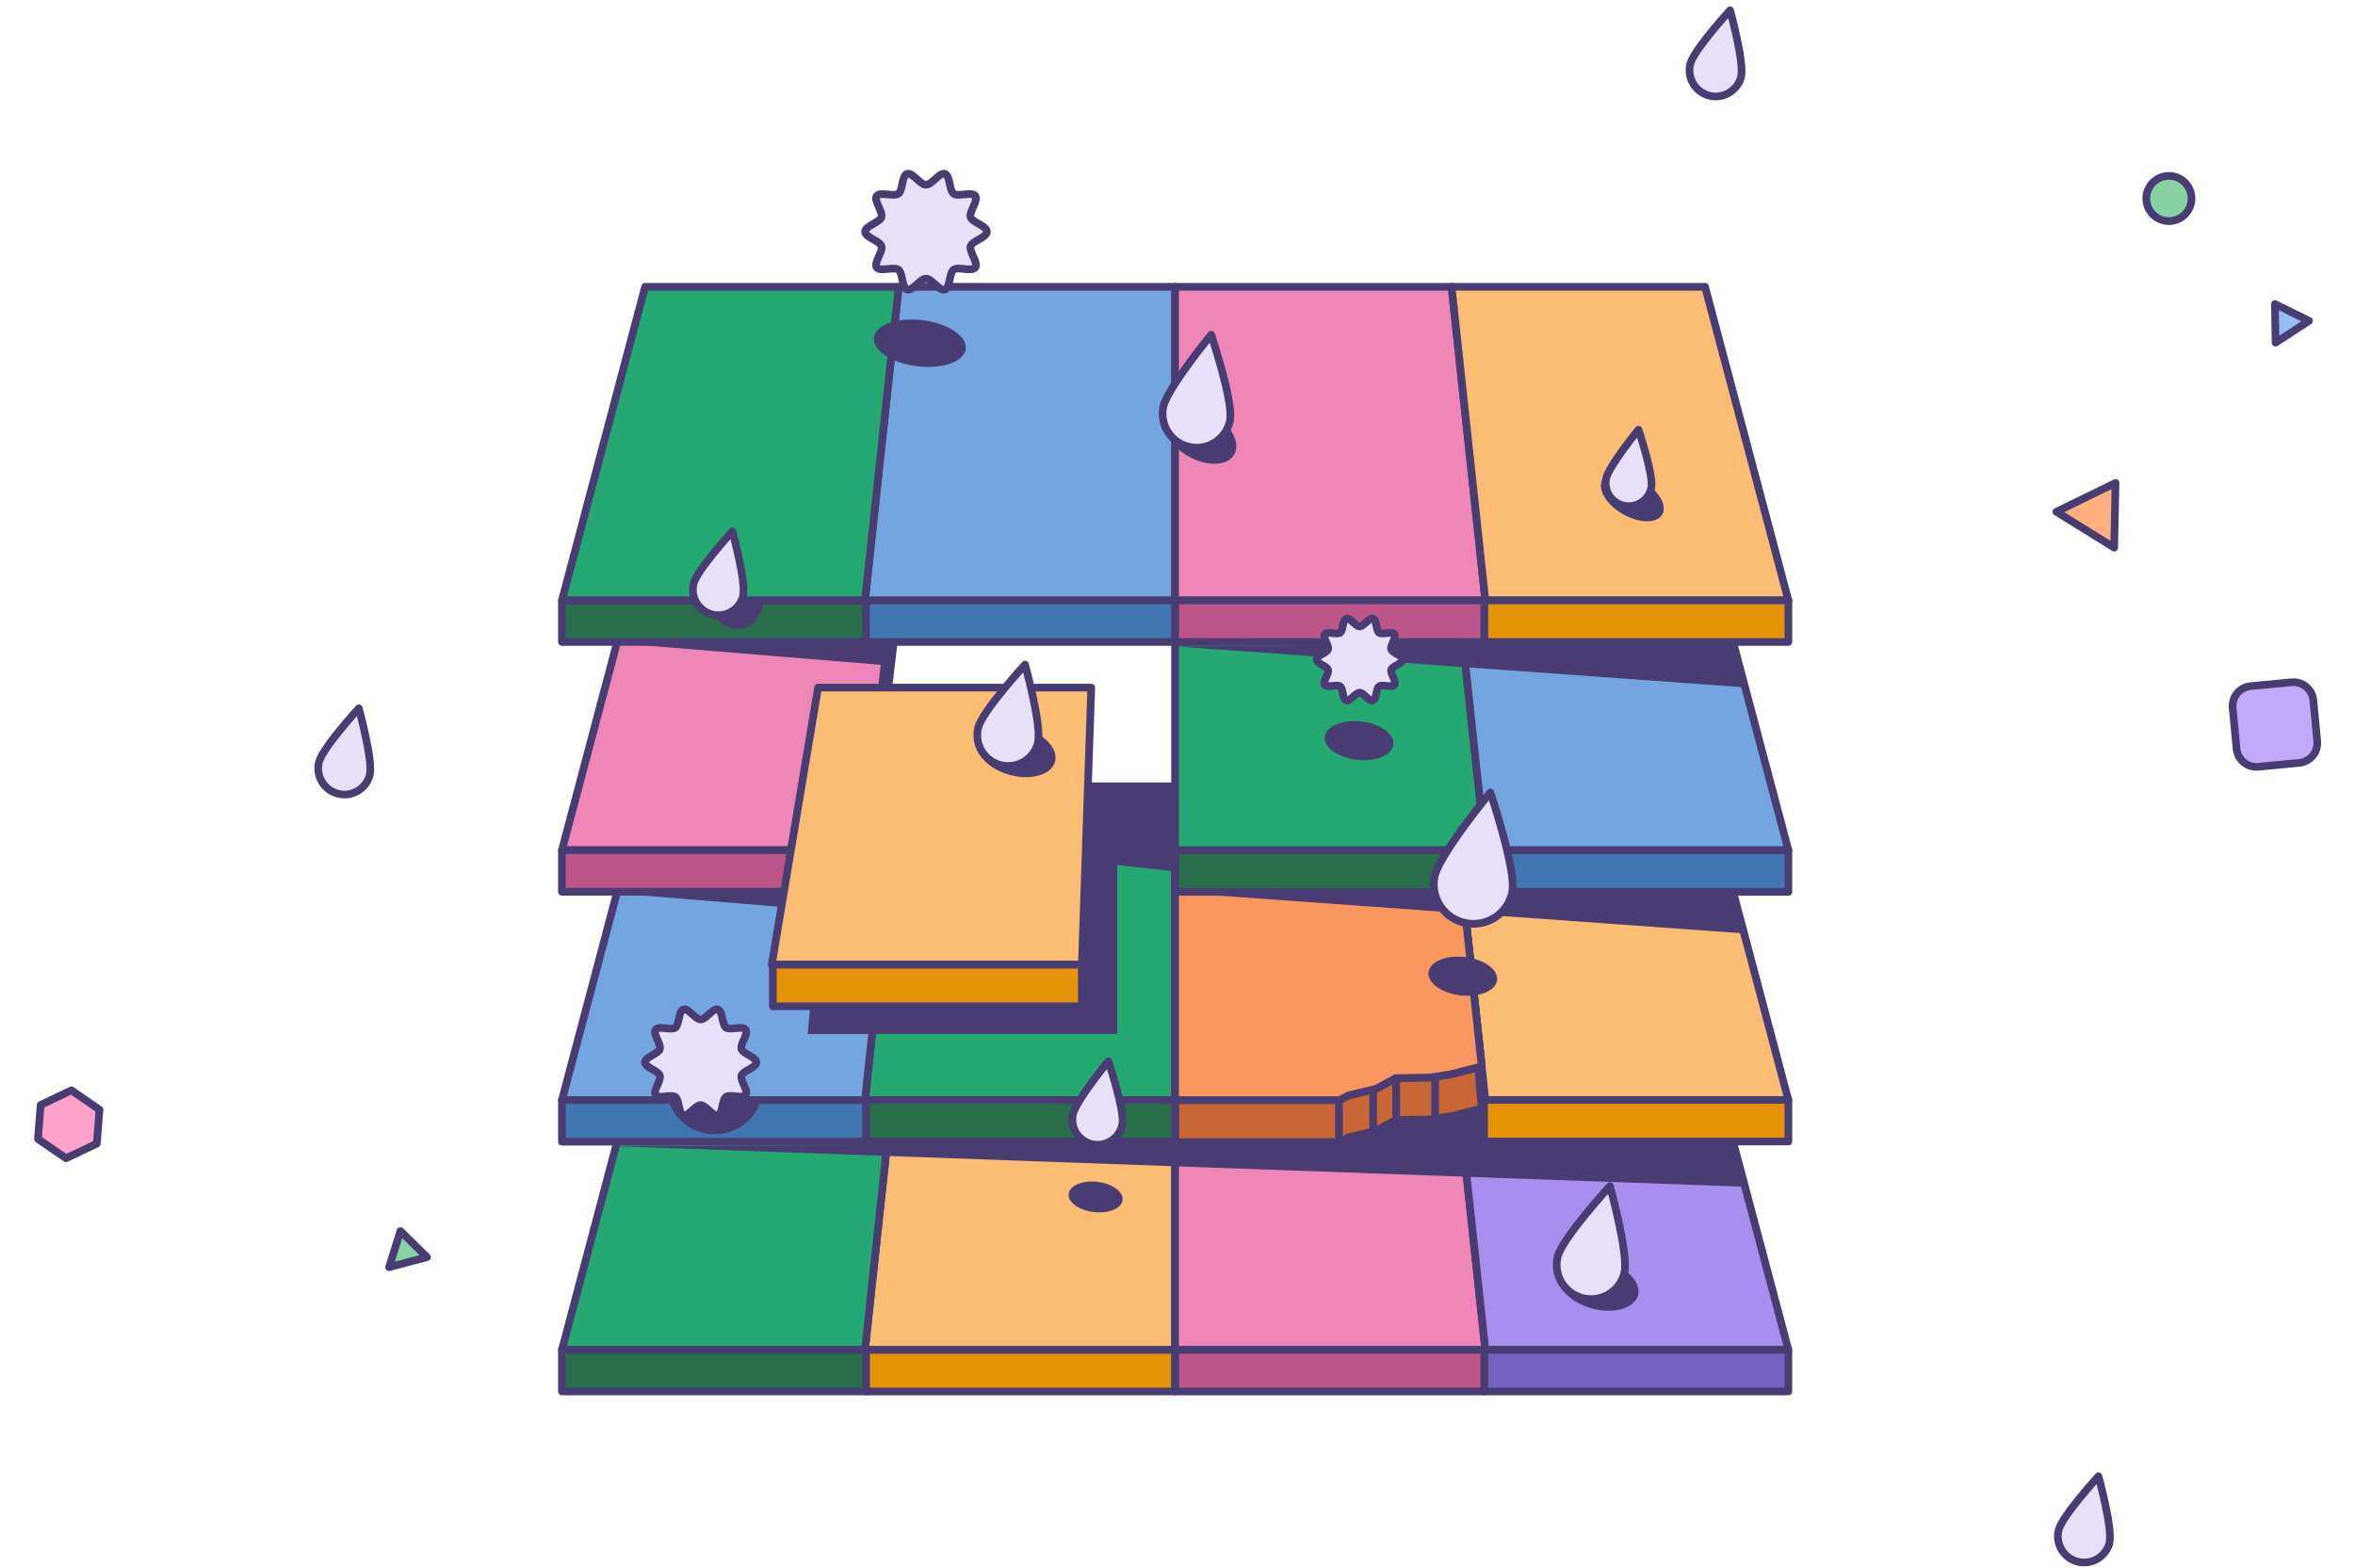 <svg width="461" height="307" viewBox="0 0 461 307" fill="none" xmlns="http://www.w3.org/2000/svg">
<path d="M72.415 151.642C71.752 154.391 68.972 156.097 66.223 155.433C63.475 154.771 61.769 151.99 62.432 149.242C63.096 146.493 70.236 138.69 70.236 138.69C70.236 138.69 73.047 148.894 72.384 151.642H72.415Z" fill="#EADFF8" stroke="#483C72" stroke-width="1.5" stroke-linejoin="round"/>
<path d="M7.951 216.365L7.429 223.018L12.927 226.8L18.953 223.926L19.474 217.273L13.976 213.492L7.951 216.365Z" fill="#FDA2CB" stroke="#483C72" stroke-width="1.5" stroke-linejoin="round"/>
<path d="M424.573 43.29C427.017 43.29 428.997 41.309 428.997 38.866C428.997 36.422 427.017 34.441 424.573 34.441C422.129 34.441 420.148 36.422 420.148 38.866C420.148 41.309 422.129 43.29 424.573 43.29Z" fill="#87D1A3" stroke="#483C72" stroke-width="1.5" stroke-linejoin="round"/>
<path d="M414.123 94.563L413.861 107.232L402.546 100.208L414.123 94.563Z" fill="#FFAF7E" stroke="#483C72" stroke-width="1.5" stroke-linejoin="round"/>
<path d="M445.329 59.533L452 62.826L445.449 67.095L445.329 59.533Z" fill="#96BDF3" stroke="#483C72" stroke-width="1.5" stroke-linejoin="round"/>
<path d="M448.58 133.59C450.728 133.384 452.636 134.96 452.84 137.108L453.604 145.116C453.808 147.264 452.234 149.171 450.085 149.376L442.078 150.14C439.929 150.345 438.022 148.77 437.817 146.621L437.054 138.614C436.848 136.466 438.424 134.558 440.571 134.353L448.58 133.59Z" fill="#C2AAFA" stroke="#483C72" stroke-width="1.5" stroke-linejoin="round"/>
<path d="M78.38 241.04L83.59 246.159L76.17 248.128L78.38 241.04Z" fill="#87D1A3" stroke="#483C72" stroke-width="1.5" stroke-linejoin="round"/>
<path d="M412.962 302.015C412.299 304.764 409.518 306.47 406.769 305.806C404.021 305.143 402.316 302.363 402.978 299.614C403.642 296.866 410.782 289.062 410.782 289.062C410.782 289.062 413.594 299.266 412.93 302.015H412.962Z" fill="#EADFF8" stroke="#483C72" stroke-width="1.5" stroke-linejoin="round"/>
<path d="M340.852 14.953C340.189 17.701 337.408 19.407 334.66 18.744C331.911 18.081 330.206 15.3 330.869 12.552C331.532 9.803 338.672 2 338.672 2C338.672 2 341.484 12.204 340.821 14.953H340.852Z" fill="#EADFF8" stroke="#483C72" stroke-width="1.5" stroke-linejoin="round"/>
<path d="M230.026 264.314H169.322L175.926 202.903H230.026V264.314Z" fill="#FBBD74" stroke="#483C72" stroke-width="1.5" stroke-linejoin="round"/>
<path d="M110 264.314H169.322L175.926 202.903H126.282L110 264.314Z" fill="#25A871" stroke="#483C72" stroke-width="1.5" stroke-linejoin="round"/>
<path d="M169.567 264.314H110V272.456H169.567V264.314Z" fill="#2A6E4B" stroke="#483C72" stroke-width="1.5" stroke-linejoin="round"/>
<path d="M230.025 264.314H169.537V272.456H230.025V264.314Z" fill="#E49307" stroke="#483C72" stroke-width="1.5" stroke-linejoin="round"/>
<path d="M230.025 264.314H290.76L284.156 202.903H230.025V264.314Z" fill="#EE86B7" stroke="#483C72" stroke-width="1.5" stroke-linejoin="round"/>
<path d="M350.083 264.314H290.761L284.156 202.903H333.77L350.083 264.314Z" fill="#A88FEF" stroke="#483C72" stroke-width="1.5" stroke-linejoin="round"/>
<path d="M290.514 272.456H350.082V264.314H290.514V272.456Z" fill="#7561BF" stroke="#483C72" stroke-width="1.5" stroke-linejoin="round"/>
<path d="M230.057 272.456H290.545V264.314H230.057V272.456Z" fill="#BC5689" stroke="#483C72" stroke-width="1.5" stroke-linejoin="round"/>
<path d="M264.065 222.657L269.379 221.398L273.189 219.309L280.008 219.186L284.309 218.51L290.054 217.035L285.108 162.198H230.025V223.61H262.16L264.065 222.657Z" fill="#C86735" stroke="#483C72" stroke-width="1.5" stroke-linejoin="round"/>
<path d="M230.026 215.407H169.322L175.926 153.966H230.026V215.407Z" fill="#25A871" stroke="#483C72" stroke-width="1.5" stroke-linejoin="round"/>
<path d="M110 215.407H169.322L175.926 153.966H126.282L110 215.407Z" fill="#75A5E0" stroke="#483C72" stroke-width="1.5" stroke-linejoin="round"/>
<path d="M169.567 215.407H110V223.549H169.567V215.407Z" fill="#4176B0" stroke="#483C72" stroke-width="1.5" stroke-linejoin="round"/>
<path d="M230.025 215.407H169.537V223.549H230.025V215.407Z" fill="#2A6E4B" stroke="#483C72" stroke-width="1.5" stroke-linejoin="round"/>
<path d="M350.083 215.407H290.761L284.156 153.966H333.77L350.083 215.407Z" fill="#FBBD74" stroke="#483C72" stroke-width="1.5" stroke-linejoin="round"/>
<path d="M290.514 223.518H350.082V215.376H290.514V223.518Z" fill="#E49307" stroke="#483C72" stroke-width="1.5" stroke-linejoin="round"/>
<path d="M264.065 214.455L269.379 213.195L273.189 211.107L280.008 210.984L284.309 210.277L290.054 208.802L284.156 153.966H230.025V215.407H262.16L264.065 214.455Z" fill="#FA975F" stroke="#483C72" stroke-width="1.5" stroke-linejoin="round"/>
<path d="M264.065 214.455L269.379 213.196L273.189 211.107L280.008 210.984L284.309 210.277L290.054 208.802L284.156 153.966H230.025V215.407H262.16L264.065 214.455Z" fill="#FA975F" stroke="#483C72" stroke-width="1.5" stroke-linejoin="round"/>
<path d="M262.099 223.24V215.376" stroke="#483C72" stroke-width="1.5" stroke-linejoin="round"/>
<path d="M273.312 219.309V211.321" stroke="#483C72" stroke-width="1.5" stroke-linejoin="round"/>
<path d="M280.93 219.554V210.522" stroke="#483C72" stroke-width="1.5" stroke-linejoin="round"/>
<path d="M268.795 221.275V213.749" stroke="#483C72" stroke-width="1.5" stroke-linejoin="round"/>
<path d="M110 166.469H169.322L175.926 105.057H126.282L110 166.469Z" fill="#EE86B7" stroke="#483C72" stroke-width="1.5" stroke-linejoin="round"/>
<path d="M169.138 166.469H110V174.61H169.138V166.469Z" fill="#BC5689" stroke="#483C72" stroke-width="1.5" stroke-linejoin="round"/>
<path d="M230.025 166.469H290.76L284.156 105.057H230.025V166.469Z" fill="#25A871" stroke="#483C72" stroke-width="1.5" stroke-linejoin="round"/>
<path d="M350.083 166.469H290.761L284.156 105.057H333.77L350.083 166.469Z" fill="#75A5E0" stroke="#483C72" stroke-width="1.5" stroke-linejoin="round"/>
<path d="M290.514 174.641H350.082V166.5H290.514V174.641Z" fill="#4176B0" stroke="#483C72" stroke-width="1.5" stroke-linejoin="round"/>
<path d="M230.057 174.641H290.545V166.5H230.057V174.641Z" fill="#2A6E4B" stroke="#483C72" stroke-width="1.5" stroke-linejoin="round"/>
<path d="M175.926 105.057V117.561L169.138 174.61V166.469L175.926 105.057Z" fill="#BC5689" stroke="#483C72" stroke-width="1.5" stroke-linejoin="round"/>
<path d="M230.026 117.562H169.322L175.926 56.151H230.026V117.562Z" fill="#75A5E0" stroke="#483C72" stroke-width="1.5" stroke-linejoin="round"/>
<path d="M110 117.562H169.322L175.926 56.151H126.282L110 117.562Z" fill="#25A871" stroke="#483C72" stroke-width="1.5" stroke-linejoin="round"/>
<path d="M169.567 117.562H110V125.702H169.567V117.562Z" fill="#2A6E4B" stroke="#483C72" stroke-width="1.5" stroke-linejoin="round"/>
<path d="M230.025 117.562H169.537V125.702H230.025V117.562Z" fill="#4176B0" stroke="#483C72" stroke-width="1.5" stroke-linejoin="round"/>
<path d="M230.025 117.562H290.76L284.156 56.151H230.025V117.562Z" fill="#EE86B7" stroke="#483C72" stroke-width="1.5" stroke-linejoin="round"/>
<path d="M350.083 117.562H290.761L284.156 56.151H333.77L350.083 117.562Z" fill="#FBBD74" stroke="#483C72" stroke-width="1.5" stroke-linejoin="round"/>
<path d="M290.514 125.702H350.082V117.562H290.514V125.702Z" fill="#E49307" stroke="#483C72" stroke-width="1.5" stroke-linejoin="round"/>
<path d="M230.057 125.702H290.545V117.562H230.057V125.702Z" fill="#BC5689" stroke="#483C72" stroke-width="1.5" stroke-linejoin="round"/>
<path d="M119.83 224.408L341.204 232.365L338.746 223.701L119.83 224.408Z" fill="#483C72"/>
<path d="M230.518 174.794L341.204 182.751L338.747 174.088L230.518 174.794Z" fill="#483C72"/>
<path d="M230.025 126.563L341.204 134.55L338.747 125.856L230.025 126.563Z" fill="#483C72"/>
<path d="M229.258 170.555L170.704 163.95V153.382H229.258V170.555Z" fill="#483C72"/>
<path d="M218.691 202.474H158.109L162.502 153.382H218.691V202.474Z" fill="#483C72"/>
<path d="M119.83 174.856L172.516 179.187V174.702L119.83 174.856Z" fill="#483C72"/>
<path d="M211.778 188.895H151.073L160.136 134.642H213.621L211.778 188.895Z" fill="#FBBD74" stroke="#483C72" stroke-width="1.5" stroke-linejoin="round"/>
<path d="M211.777 188.896H151.288V197.036H211.777V188.896Z" fill="#E49307" stroke="#483C72" stroke-width="1.5" stroke-linejoin="round"/>
<path d="M119.83 125.856L172.516 130.188L174.144 125.518L119.83 125.856Z" fill="#483C72"/>
<path d="M258.627 224.562L267.29 222.136L271.622 220.231L275.8 219.37L284.309 218.51L290.546 216.084L290.7 224.04L258.627 224.562Z" fill="#483C72"/>
<path d="M274.571 129.143C274.571 129.942 272.543 130.433 272.328 131.14C272.112 131.846 273.434 133.444 272.973 134.089C272.513 134.734 270.607 133.936 269.962 134.396C269.317 134.857 269.502 136.916 268.764 137.161C268.027 137.407 266.952 135.625 266.153 135.625C265.354 135.625 264.279 137.376 263.542 137.161C262.804 136.916 262.958 134.857 262.344 134.396C261.699 133.936 259.794 134.734 259.333 134.089C258.873 133.474 260.224 131.908 259.978 131.14C259.732 130.372 257.736 129.942 257.736 129.143C257.736 128.344 259.763 127.853 259.978 127.146C260.224 126.409 258.873 124.842 259.333 124.197C259.794 123.552 261.699 124.35 262.344 123.89C262.958 123.429 262.804 121.37 263.542 121.125C264.279 120.879 265.354 122.661 266.153 122.661C266.952 122.661 268.027 120.91 268.764 121.125C269.502 121.34 269.348 123.429 269.962 123.89C270.607 124.35 272.513 123.552 272.973 124.197C273.434 124.812 272.082 126.378 272.328 127.146C272.574 127.884 274.571 128.344 274.571 129.143Z" fill="#EADFF8"/>
<path d="M274.571 129.143C274.571 129.942 272.543 130.433 272.328 131.14C272.112 131.846 273.434 133.444 272.973 134.089C272.513 134.734 270.607 133.936 269.962 134.396C269.317 134.857 269.502 136.916 268.764 137.161C268.027 137.407 266.952 135.625 266.153 135.625C265.354 135.625 264.279 137.376 263.542 137.161C262.804 136.916 262.958 134.857 262.344 134.396C261.699 133.936 259.794 134.734 259.333 134.089C258.873 133.474 260.224 131.908 259.978 131.14C259.732 130.372 257.736 129.942 257.736 129.143C257.736 128.344 259.763 127.853 259.978 127.146C260.224 126.409 258.873 124.842 259.333 124.197C259.794 123.552 261.699 124.35 262.344 123.89C262.958 123.429 262.804 121.37 263.542 121.125C264.279 120.879 265.354 122.661 266.153 122.661C266.952 122.661 268.027 120.91 268.764 121.125C269.502 121.34 269.348 123.429 269.962 123.89C270.607 124.35 272.513 123.552 272.973 124.197C273.434 124.812 272.082 126.378 272.328 127.146C272.574 127.884 274.571 128.344 274.571 129.143Z" fill="#EADFF8" stroke="#483C72" stroke-width="1.5" stroke-linejoin="round"/>
<path d="M325.386 100.749C326.429 98.942 324.654 95.964 321.422 94.097C318.189 92.232 314.723 92.183 313.679 93.99C312.636 95.798 314.411 98.776 317.643 100.642C320.876 102.509 324.342 102.557 325.386 100.749Z" fill="#483C72"/>
<path d="M206.531 149.144C207.216 146.587 204.384 143.607 200.204 142.487C196.026 141.368 192.082 142.532 191.397 145.088C190.712 147.645 193.545 150.626 197.724 151.745C201.903 152.865 205.846 151.701 206.531 149.144Z" fill="#483C72"/>
<path d="M241.601 88.996C242.924 86.704 241.007 83.12 237.319 80.99C233.632 78.861 229.569 78.993 228.246 81.285C226.922 83.577 228.839 87.162 232.527 89.291C236.215 91.42 240.277 91.288 241.601 88.996Z" fill="#483C72"/>
<path d="M320.652 253.608C321.323 251.048 318.409 248.066 314.142 246.946C309.875 245.827 305.872 246.995 305.2 249.555C304.528 252.115 307.443 255.098 311.709 256.218C315.977 257.336 319.981 256.168 320.652 253.608Z" fill="#483C72"/>
<path d="M272.758 145.793C272.995 143.72 270.18 141.696 266.471 141.273C262.763 140.851 259.564 142.189 259.328 144.263C259.092 146.336 261.906 148.36 265.615 148.782C269.324 149.205 272.523 147.866 272.758 145.793Z" fill="#483C72"/>
<path d="M293.064 191.909C293.3 189.836 290.485 187.812 286.777 187.39C283.068 186.967 279.87 188.306 279.633 190.379C279.398 192.452 282.212 194.476 285.921 194.899C289.63 195.321 292.828 193.983 293.064 191.909Z" fill="#483C72"/>
<path d="M219.748 234.974C219.934 233.339 217.721 231.744 214.805 231.411C211.888 231.079 209.373 232.135 209.187 233.771C209.001 235.406 211.214 237.001 214.13 237.333C217.046 237.665 219.562 236.61 219.748 234.974Z" fill="#483C72"/>
<path d="M240.808 82.202C240.133 85.827 236.661 88.223 233.036 87.547C229.412 86.871 227.015 83.4 227.691 79.775C228.367 76.15 237.092 65.551 237.092 65.551C237.092 65.551 241.454 78.577 240.778 82.202H240.808Z" fill="#EADFF8" stroke="#483C72" stroke-width="1.5" stroke-linejoin="round"/>
<path d="M323.263 95.411C322.802 97.869 320.468 99.467 318.009 99.037C315.552 98.575 313.955 96.241 314.385 93.783C314.845 91.325 320.744 84.137 320.744 84.137C320.744 84.137 323.693 92.954 323.263 95.411Z" fill="#EADFF8" stroke="#483C72" stroke-width="1.5" stroke-linejoin="round"/>
<path d="M296.045 174.549C295.277 178.757 291.222 181.553 287.013 180.755C282.804 179.986 280.009 175.931 280.807 171.723C281.576 167.514 291.744 155.164 291.744 155.164C291.744 155.164 296.813 170.309 296.045 174.518V174.549Z" fill="#EADFF8" stroke="#483C72" stroke-width="1.5" stroke-linejoin="round"/>
<path d="M219.704 220.107C219.212 222.78 216.631 224.562 213.96 224.071C211.287 223.579 209.505 220.999 209.996 218.326C210.487 215.653 216.97 207.788 216.97 207.788C216.97 207.788 220.196 217.435 219.704 220.138V220.107Z" fill="#EADFF8" stroke="#483C72" stroke-width="1.5" stroke-linejoin="round"/>
<path d="M203.207 145.364C202.438 148.589 199.182 150.587 195.926 149.818C192.7 149.051 190.703 145.794 191.471 142.537C192.239 139.281 200.657 130.126 200.657 130.126C200.657 130.126 203.974 142.107 203.176 145.364H203.207Z" fill="#EADFF8" stroke="#483C72" stroke-width="1.5" stroke-linejoin="round"/>
<path d="M317.98 249.23C317.119 252.825 313.495 255.068 309.869 254.176C306.244 253.286 304.033 249.691 304.923 246.066C305.784 242.472 315.153 232.242 315.153 232.242C315.153 232.242 318.84 245.606 317.98 249.2V249.23Z" fill="#EADFF8" stroke="#483C72" stroke-width="1.5" stroke-linejoin="round"/>
<path d="M189.051 68.339C189.366 65.847 185.595 63.319 180.629 62.692C175.664 62.065 171.383 63.576 171.069 66.067C170.754 68.558 174.524 71.086 179.49 71.714C184.456 72.341 188.736 70.83 189.051 68.339Z" fill="#483C72"/>
<path d="M193.191 45.367C193.191 46.504 190.334 47.18 189.996 48.194C189.659 49.269 191.563 51.481 190.918 52.372C190.273 53.263 187.57 52.157 186.679 52.802C185.787 53.447 186.034 56.365 184.959 56.703C183.883 57.041 182.408 54.553 181.271 54.553C180.136 54.553 178.6 57.041 177.585 56.703C176.51 56.365 176.756 53.447 175.865 52.802C174.974 52.157 172.271 53.263 171.625 52.372C170.981 51.481 172.885 49.269 172.547 48.194C172.209 47.119 169.353 46.504 169.353 45.367C169.353 44.231 172.209 43.555 172.547 42.541C172.885 41.466 170.981 39.254 171.625 38.363C172.271 37.472 174.974 38.578 175.865 37.933C176.756 37.288 176.51 34.37 177.585 34.032C178.6 33.694 180.136 36.182 181.271 36.182C182.408 36.182 183.944 33.694 184.959 34.032C186.034 34.37 185.787 37.288 186.679 37.933C187.57 38.578 190.273 37.472 190.918 38.363C191.563 39.254 189.659 41.466 189.996 42.541C190.334 43.555 193.191 44.231 193.191 45.367Z" fill="#EADFF8"/>
<path d="M193.191 45.367C193.191 46.504 190.334 47.18 189.996 48.194C189.659 49.269 191.563 51.481 190.918 52.372C190.273 53.263 187.57 52.157 186.679 52.802C185.787 53.447 186.034 56.365 184.959 56.703C183.883 57.041 182.408 54.553 181.271 54.553C180.136 54.553 178.6 57.041 177.585 56.703C176.51 56.365 176.756 53.447 175.865 52.802C174.974 52.157 172.271 53.263 171.625 52.372C170.981 51.481 172.885 49.269 172.547 48.194C172.209 47.119 169.353 46.504 169.353 45.367C169.353 44.231 172.209 43.555 172.547 42.541C172.885 41.466 170.981 39.254 171.625 38.363C172.271 37.472 174.974 38.578 175.865 37.933C176.756 37.288 176.51 34.37 177.585 34.032C178.6 33.694 180.136 36.182 181.271 36.182C182.408 36.182 183.944 33.694 184.959 34.032C186.034 34.37 185.787 37.288 186.679 37.933C187.57 38.578 190.273 37.472 190.918 38.363C191.563 39.254 189.659 41.466 189.996 42.541C190.334 43.555 193.191 44.231 193.191 45.367Z" fill="#EADFF8" stroke="#483C72" stroke-width="1.5" stroke-linejoin="round"/>
<path d="M139.983 120.726C139.983 120.726 141.365 123.153 144.499 123.153C147.632 123.153 149.015 120.296 149.537 117.593H143.884L139.983 120.726Z" fill="#483C72"/>
<path d="M145.482 116.64C144.837 119.313 142.134 120.971 139.461 120.327C136.788 119.681 135.129 116.977 135.775 114.305C136.42 111.632 143.363 104.044 143.363 104.044C143.363 104.044 146.096 113.967 145.452 116.64H145.482Z" fill="#EADFF8" stroke="#483C72" stroke-width="1.5" stroke-linejoin="round"/>
<path d="M130.706 215.161C131.842 219.155 135.529 222.105 139.892 222.105C144.253 222.105 147.941 219.155 149.077 215.161H130.706Z" fill="#483C72"/>
<path d="M148.063 208.003C148.063 209.048 145.452 209.663 145.145 210.584C144.838 211.567 146.558 213.595 145.974 214.394C145.39 215.223 142.902 214.178 142.103 214.793C141.304 215.376 141.52 218.049 140.537 218.356C139.553 218.663 138.201 216.39 137.157 216.39C136.113 216.39 134.73 218.663 133.778 218.356C132.795 218.049 133.01 215.376 132.211 214.793C131.382 214.209 128.924 215.223 128.34 214.394C127.757 213.595 129.477 211.567 129.169 210.584C128.862 209.632 126.251 209.017 126.251 208.003C126.251 206.99 128.862 206.344 129.169 205.423C129.477 204.501 127.757 202.413 128.34 201.613C128.924 200.784 131.412 201.828 132.211 201.214C133.01 200.631 132.795 197.958 133.778 197.651C134.73 197.343 136.113 199.617 137.157 199.617C138.201 199.617 139.584 197.343 140.537 197.651C141.52 197.958 141.304 200.631 142.103 201.214C142.932 201.798 145.39 200.784 145.974 201.613C146.558 202.443 144.838 204.44 145.145 205.423C145.452 206.375 148.063 206.99 148.063 208.003Z" fill="#EADFF8"/>
<path d="M148.063 208.003C148.063 209.048 145.452 209.663 145.145 210.584C144.838 211.567 146.558 213.595 145.974 214.394C145.39 215.223 142.902 214.178 142.103 214.793C141.304 215.376 141.52 218.049 140.537 218.356C139.553 218.663 138.201 216.39 137.157 216.39C136.113 216.39 134.73 218.663 133.778 218.356C132.795 218.049 133.01 215.376 132.211 214.793C131.382 214.209 128.924 215.223 128.34 214.394C127.757 213.595 129.477 211.567 129.169 210.584C128.862 209.632 126.251 209.017 126.251 208.003C126.251 206.99 128.862 206.344 129.169 205.423C129.477 204.501 127.757 202.413 128.34 201.613C128.924 200.784 131.412 201.828 132.211 201.214C133.01 200.631 132.795 197.958 133.778 197.651C134.73 197.343 136.113 199.617 137.157 199.617C138.201 199.617 139.584 197.343 140.537 197.651C141.52 197.958 141.304 200.631 142.103 201.214C142.932 201.798 145.39 200.784 145.974 201.613C146.558 202.443 144.838 204.44 145.145 205.423C145.452 206.375 148.063 206.99 148.063 208.003Z" fill="#EADFF8" stroke="#483C72" stroke-width="1.5" stroke-linejoin="round"/>
</svg>
